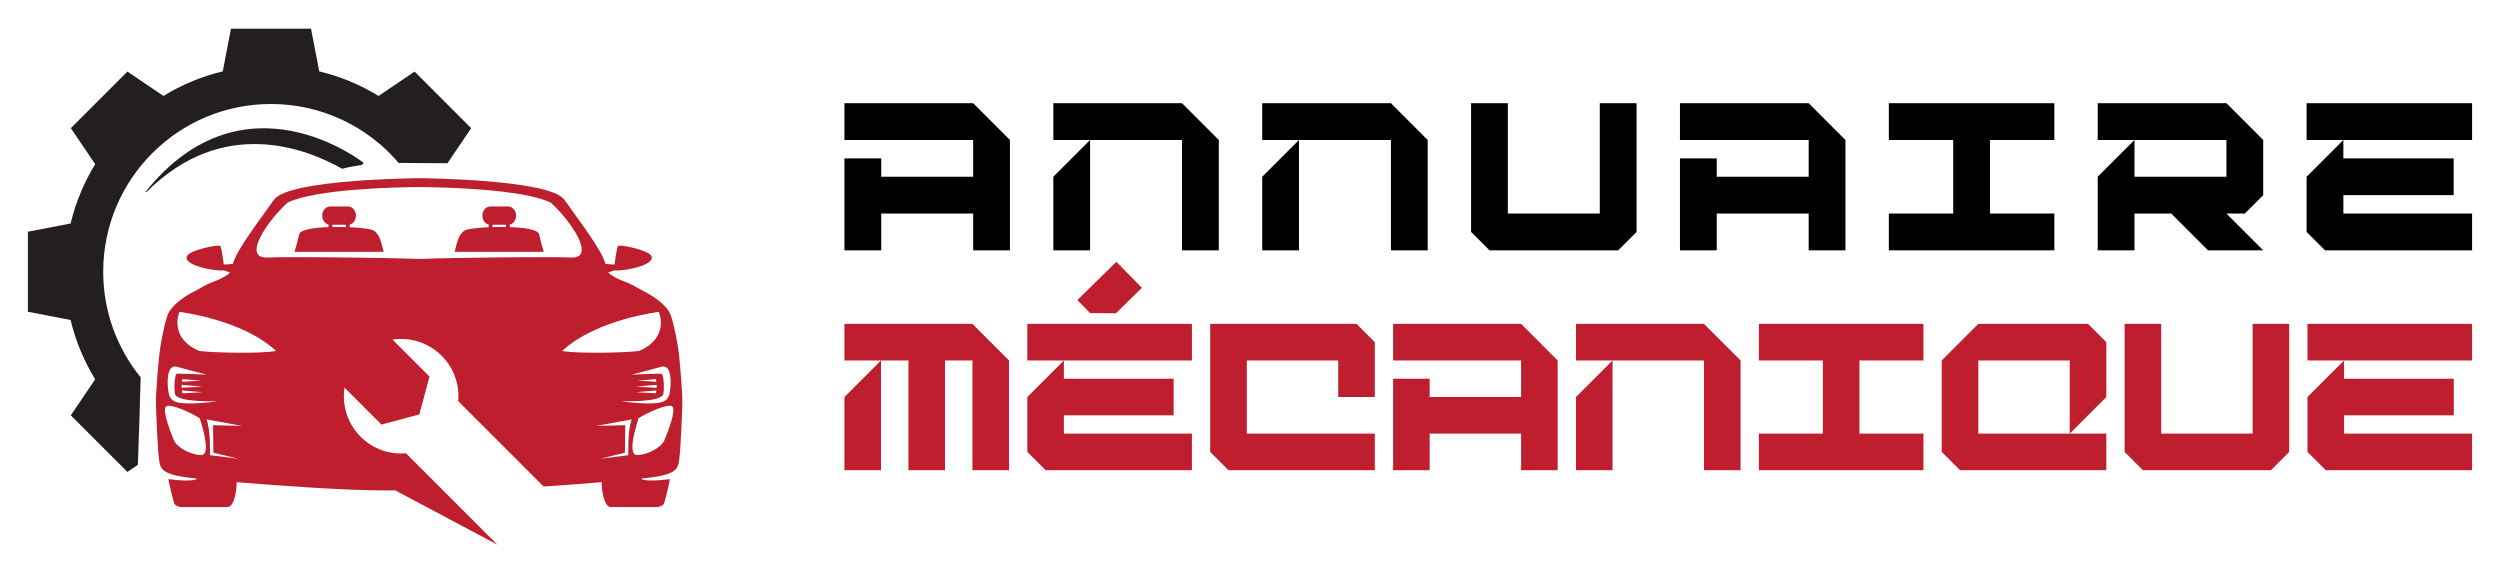 <?xml version="1.0" encoding="utf-8"?>
<!-- Generator: Adobe Illustrator 16.0.0, SVG Export Plug-In . SVG Version: 6.00 Build 0)  -->
<!DOCTYPE svg PUBLIC "-//W3C//DTD SVG 1.1//EN" "http://www.w3.org/Graphics/SVG/1.1/DTD/svg11.dtd">
<svg version="1.1" id="Calque_1" xmlns="http://www.w3.org/2000/svg" xmlns:xlink="http://www.w3.org/1999/xlink" x="0px" y="0px"
	 width="218px" height="50px" viewBox="0 0 218 50" enable-background="new 0 0 218 50" xml:space="preserve">
<g>
	<g>
		<path fill="#231F20" d="M6.157,19.489c0.444-1.853,1.175-3.593,2.144-5.172l-2.125-3.142l4.935-4.935l3.142,2.125
			c1.579-0.968,3.319-1.698,5.171-2.143L20.141,2.5h6.979l0.718,3.724c1.853,0.444,3.592,1.175,5.171,2.143l3.142-2.125l4.935,4.935
			l-2.069,3.059l-4.256-0.03c-2.683-3.144-6.674-5.137-11.131-5.137C15.55,9.067,9,15.617,9,23.697c0,3.49,1.224,6.695,3.265,9.211
			c-0.05,2.123-0.153,5.148-0.244,7.628l-0.911,0.616l-4.935-4.935L8.3,33.076c-0.969-1.579-1.699-3.32-2.144-5.172l-3.723-0.719
			v-6.979L6.157,19.489z"/>
		<path fill="#231F20" d="M31.706,14.197c0,0-0.046,0.069-0.128,0.178c-0.546,0.077-1.141,0.186-1.746,0.341
			c-3.135-1.778-10.364-4.611-17.012,1.984c-0.057,0.025-0.11,0.049-0.161,0.068C21.292,5.939,31.706,14.197,31.706,14.197z"/>
		<g>
			<path fill="#BE1E2D" d="M39.644,21.956c0.384,0,7.774,0,7.774,0s-0.207-0.65-0.414-1.537c-0.091-0.39-1.242-0.568-2.552-0.615
				v-0.223C44.765,19.506,45,19.186,45,18.801c0-0.439-0.308-0.796-0.687-0.796H42.75c-0.379,0-0.687,0.356-0.687,0.796
				c0,0.385,0.235,0.705,0.547,0.78v0.233c-1.019,0.046-1.869,0.153-2.079,0.279C39.939,20.449,39.851,21.247,39.644,21.956z
				 M42.942,19.598h1.179v0.196c-0.393-0.008-0.794-0.004-1.179,0.008V19.598z"/>
			<path fill="#BE1E2D" d="M26.094,20.419c-0.207,0.887-0.413,1.537-0.413,1.537s7.39,0,7.774,0
				c-0.207-0.709-0.296-1.507-0.887-1.862c-0.21-0.126-1.061-0.233-2.079-0.279v-0.233c0.313-0.075,0.547-0.396,0.547-0.78
				c0-0.439-0.308-0.796-0.687-0.796h-1.564c-0.379,0-0.687,0.356-0.687,0.796c0,0.385,0.235,0.705,0.548,0.78v0.223
				C27.336,19.851,26.186,20.029,26.094,20.419z M28.979,19.598h1.178v0.204c-0.384-0.012-0.786-0.016-1.178-0.008V19.598z"/>
			<path fill="#BE1E2D" d="M13.598,35.22c0.024,0.917,0.148,3.966,0.272,4.858c0.123,0.883,0.248,1.354,3.343,1.663
				c0,0.001,0,0.001,0,0.001c-0.45,0.334-2.533,0.037-2.533,0.037s0.231,1.198,0.507,2.104c0.046,0.147,0.222,0.261,0.554,0.333
				h4.137c0.587-0.074,0.785-1.657,0.754-2.171c3.951,0.327,9.529,0.717,12.779,0.717c0.4,0,0.751,0,1.059,0l8.906,4.737l-7.97-7.97
				c-1.417,0.12-2.875-0.36-3.958-1.444c-1.168-1.168-1.636-2.771-1.406-4.287l3.224,3.224l3.299-0.884l0.884-3.3l-3.224-3.224
				c1.517-0.23,3.119,0.238,4.287,1.406c1.084,1.084,1.565,2.541,1.445,3.958l7.446,7.446c1.78-0.119,3.543-0.254,5.066-0.38
				c-0.031,0.514,0.168,2.097,0.754,2.171h4.136c0.332-0.072,0.508-0.186,0.553-0.333c0.276-0.906,0.507-2.104,0.507-2.104
				s-2.083,0.297-2.533-0.037c0,0,0,0,0-0.001c3.095-0.31,3.22-0.78,3.343-1.663c0.124-0.893,0.248-3.941,0.272-4.858
				c0.025-0.917-0.223-3.644-0.297-4.351c-0.074-0.706-0.384-2.391-0.694-3.333c-0.31-0.942-1.661-1.784-2.317-2.106
				s-0.905-0.57-1.748-0.88c-0.843-0.311-1.239-0.632-1.239-0.632l-0.165-0.141c0,0,0.512-0.248,0.694-0.198
				c0.182,0.049,1.322-0.083,2.181-0.38c0.859-0.298,1.256-0.761,0.579-1.141c-0.678-0.38-2.496-0.76-2.611-0.595
				c-0.115,0.165-0.297,1.603-0.297,1.603s-0.363,0-0.793-0.05c-0.331-1.256-2.313-3.783-3.578-5.593
				c-1.264-1.81-12.666-1.884-12.666-1.884s-11.401,0.074-12.665,1.884s-3.247,4.337-3.577,5.593c-0.43,0.05-0.794,0.05-0.794,0.05
				s-0.182-1.438-0.297-1.603s-1.934,0.215-2.61,0.595c-0.678,0.38-0.281,0.843,0.578,1.141c0.859,0.297,1.999,0.429,2.181,0.38
				c0.182-0.05,0.694,0.198,0.694,0.198l-0.165,0.141c0,0-0.396,0.321-1.239,0.632c-0.843,0.31-1.091,0.558-1.748,0.88
				c-0.656,0.322-2.007,1.164-2.317,2.106c-0.31,0.942-0.619,2.627-0.693,3.333C13.822,31.576,13.574,34.303,13.598,35.22z
				 M15.47,31.989c0.781,0.231,2.573,0.678,2.573,0.678s-2.558-0.108-2.652-0.075s-0.256,0.918-0.141,1.728s3.668,0.661,3.668,0.661
				s-1.09,0.215-2.588,0.197c-1.498-0.016-1.608-0.495-1.691-1.42C14.556,32.832,14.689,31.758,15.47,31.989z M17.646,33.711
				l-1.812,0.105c-0.002-0.086,0-0.174,0.005-0.258C16.208,33.584,17.646,33.711,17.646,33.711z M15.865,33.292
				c0.013-0.093,0.026-0.173,0.037-0.235c0.523,0.042,1.621,0.139,1.621,0.139L15.865,33.292z M17.646,34.199l-1.723,0.1
				c-0.032-0.076-0.054-0.161-0.067-0.252C16.248,34.074,17.646,34.199,17.646,34.199z M58.46,33.758
				c-0.083,0.925-0.193,1.404-1.691,1.42c-1.498,0.018-2.588-0.197-2.588-0.197s3.552,0.148,3.668-0.661s-0.046-1.694-0.14-1.728
				c-0.095-0.033-2.652,0.075-2.652,0.075s1.792-0.446,2.573-0.678C58.411,31.758,58.543,32.832,58.46,33.758z M55.453,33.711
				c0,0,1.438-0.127,1.807-0.152c0.005,0.084,0.007,0.172,0.004,0.258L55.453,33.711z M57.244,34.047
				c-0.014,0.091-0.036,0.176-0.068,0.252l-1.723-0.1C55.453,34.199,56.852,34.074,57.244,34.047z M55.577,33.195
				c0,0,1.097-0.097,1.621-0.139c0.011,0.063,0.025,0.143,0.037,0.235L55.577,33.195z M55.684,36.471
				c0.562-0.379,2.627-1.375,2.958-1.012c0.33,0.363-0.463,2.347-0.71,2.941c-0.248,0.595-1.487,1.306-2.413,1.272
				S55.684,36.471,55.684,36.471z M54.519,37.078l-2.541,0.063l3.111-0.57c-0.384,0.992-0.297,3.123-0.297,3.123
				s-2.412,0.297-2.466,0.311c0.044-0.012,2.168-0.533,2.168-0.533L54.519,37.078z M49.025,30.602
				c2.958-2.76,8.427-3.404,8.427-3.404s0.992,2.23-1.718,3.404C54.544,30.767,50.248,30.85,49.025,30.602z M23.314,22.455
				c-2.255,0.1,0.025-3.222,1.759-4.783c2.434-1.196,9.396-1.345,11.477-1.361c2.081,0.017,9.044,0.165,11.477,1.361
				c1.734,1.562,4.014,4.883,1.759,4.783c-1.872-0.082-9.959,0.006-13.236,0.124C33.273,22.461,25.186,22.373,23.314,22.455z
				 M24.074,30.602c-1.223,0.248-5.519,0.165-6.708,0c-2.71-1.174-1.719-3.404-1.719-3.404S21.117,27.842,24.074,30.602z
				 M18.01,36.57l3.11,0.57l-2.54-0.063l0.024,2.393c0,0,2.123,0.521,2.168,0.533c-0.054-0.014-2.466-0.311-2.466-0.311
				S18.394,37.563,18.01,36.57z M14.458,35.459c0.33-0.363,2.396,0.633,2.958,1.012c0,0,1.09,3.169,0.165,3.202
				c-0.926,0.033-2.165-0.678-2.413-1.272C14.92,37.806,14.127,35.822,14.458,35.459z"/>
		</g>
	</g>
	<g>
		<g>
			<path d="M73.635,21.827V13.81h3.207v1.603h8.017v-3.206H73.635V9h11.224l3.207,3.207v9.621h-3.207V18.62h-8.017v3.208H73.635z"/>
			<path d="M103.073,21.827v-9.621H91.85V9h11.223l3.208,3.207v9.621H103.073z M91.85,21.827v-6.415l3.206-3.206v9.621H91.85z"/>
			<path d="M121.289,21.827v-9.621h-11.224V9h11.224l3.207,3.207v9.621H121.289z M110.065,21.827v-6.415l3.206-3.206v9.621H110.065z
				"/>
			<path d="M129.881,21.827l-1.603-1.604V9h3.206v9.62h8.017V9h3.207v11.224l-1.603,1.604H129.881z"/>
			<path d="M146.492,21.827V13.81h3.208v1.603h8.017v-3.206h-11.225V9h11.225l3.206,3.207v9.621h-3.206V18.62H149.7v3.208H146.492z"
				/>
			<path d="M164.707,21.827V18.62h5.612v-6.413h-5.612V9h14.431v3.207h-5.612v6.413h5.612v3.208H164.707z"/>
			<path d="M182.92,21.827v-6.415l3.208-3.206v3.206h8.016v-3.206H182.92V9h11.224l3.208,3.207v4.81l-1.603,1.604h-1.605
				l3.208,3.208h-4.81l-3.208-3.208h-3.206v3.208H182.92z"/>
			<path d="M201.135,12.207V9h14.431v3.207H201.135z M202.739,21.827l-1.604-1.604v-4.811l3.207-3.206v1.604h9.619v3.206h-9.619
				v1.604h11.224v3.208H202.739z"/>
		</g>
		<g>
			<path fill="#BE1E2D" d="M79.217,41v-9.567h-5.582v-3.19h11.163l3.19,3.19V41h-3.19v-9.567h-2.393V41H79.217z M73.635,41v-6.379
				l3.189-3.188V41H73.635z"/>
			<path fill="#BE1E2D" d="M89.583,31.433v-3.19h14.353v3.19H89.583z M91.178,41l-1.595-1.595v-4.784l3.189-3.188v1.594h9.569v3.189
				h-9.569v1.596h11.163V41H91.178z"/>
			<g>
				<path fill="#BE1E2D" d="M93.945,26.167l3.401-3.339l2.227,2.268l-2.268,2.226l-2.248-0.02L93.945,26.167z"/>
			</g>
			<path fill="#BE1E2D" d="M107.125,41l-1.596-1.595V28.242h12.758l1.595,1.595v4.784h-3.189v-3.188h-7.973v6.379h11.162V41H107.125
				z"/>
			<path fill="#BE1E2D" d="M121.478,41v-7.974h3.188v1.595h7.974v-3.188h-11.162v-3.19h11.162l3.188,3.19V41h-3.188v-3.188h-7.974
				V41H121.478z"/>
			<path fill="#BE1E2D" d="M148.586,41v-9.567h-11.162v-3.19h11.162l3.191,3.19V41H148.586z M137.424,41v-6.379l3.189-3.188V41
				H137.424z"/>
			<path fill="#BE1E2D" d="M153.373,41v-3.188h5.581v-6.379h-5.581v-3.19h14.352v3.19h-5.582v6.379h5.582V41H153.373z"/>
			<path fill="#BE1E2D" d="M170.914,41l-1.595-1.595v-7.973l3.189-3.19h9.568l1.595,1.595v4.784l-3.189,3.19h3.189V41H170.914z
				 M180.482,37.812v-6.379h-7.974v6.379H180.482z"/>
			<path fill="#BE1E2D" d="M186.86,41l-1.594-1.595V28.242h3.189v9.569h7.974v-9.569h3.188v11.163L198.024,41H186.86z"/>
			<path fill="#BE1E2D" d="M201.212,31.433v-3.19h14.354v3.19H201.212z M202.809,41l-1.597-1.595v-4.784l3.191-3.188v1.594h9.567
				v3.189h-9.567v1.596h11.162V41H202.809z"/>
		</g>
	</g>
</g>
</svg>
